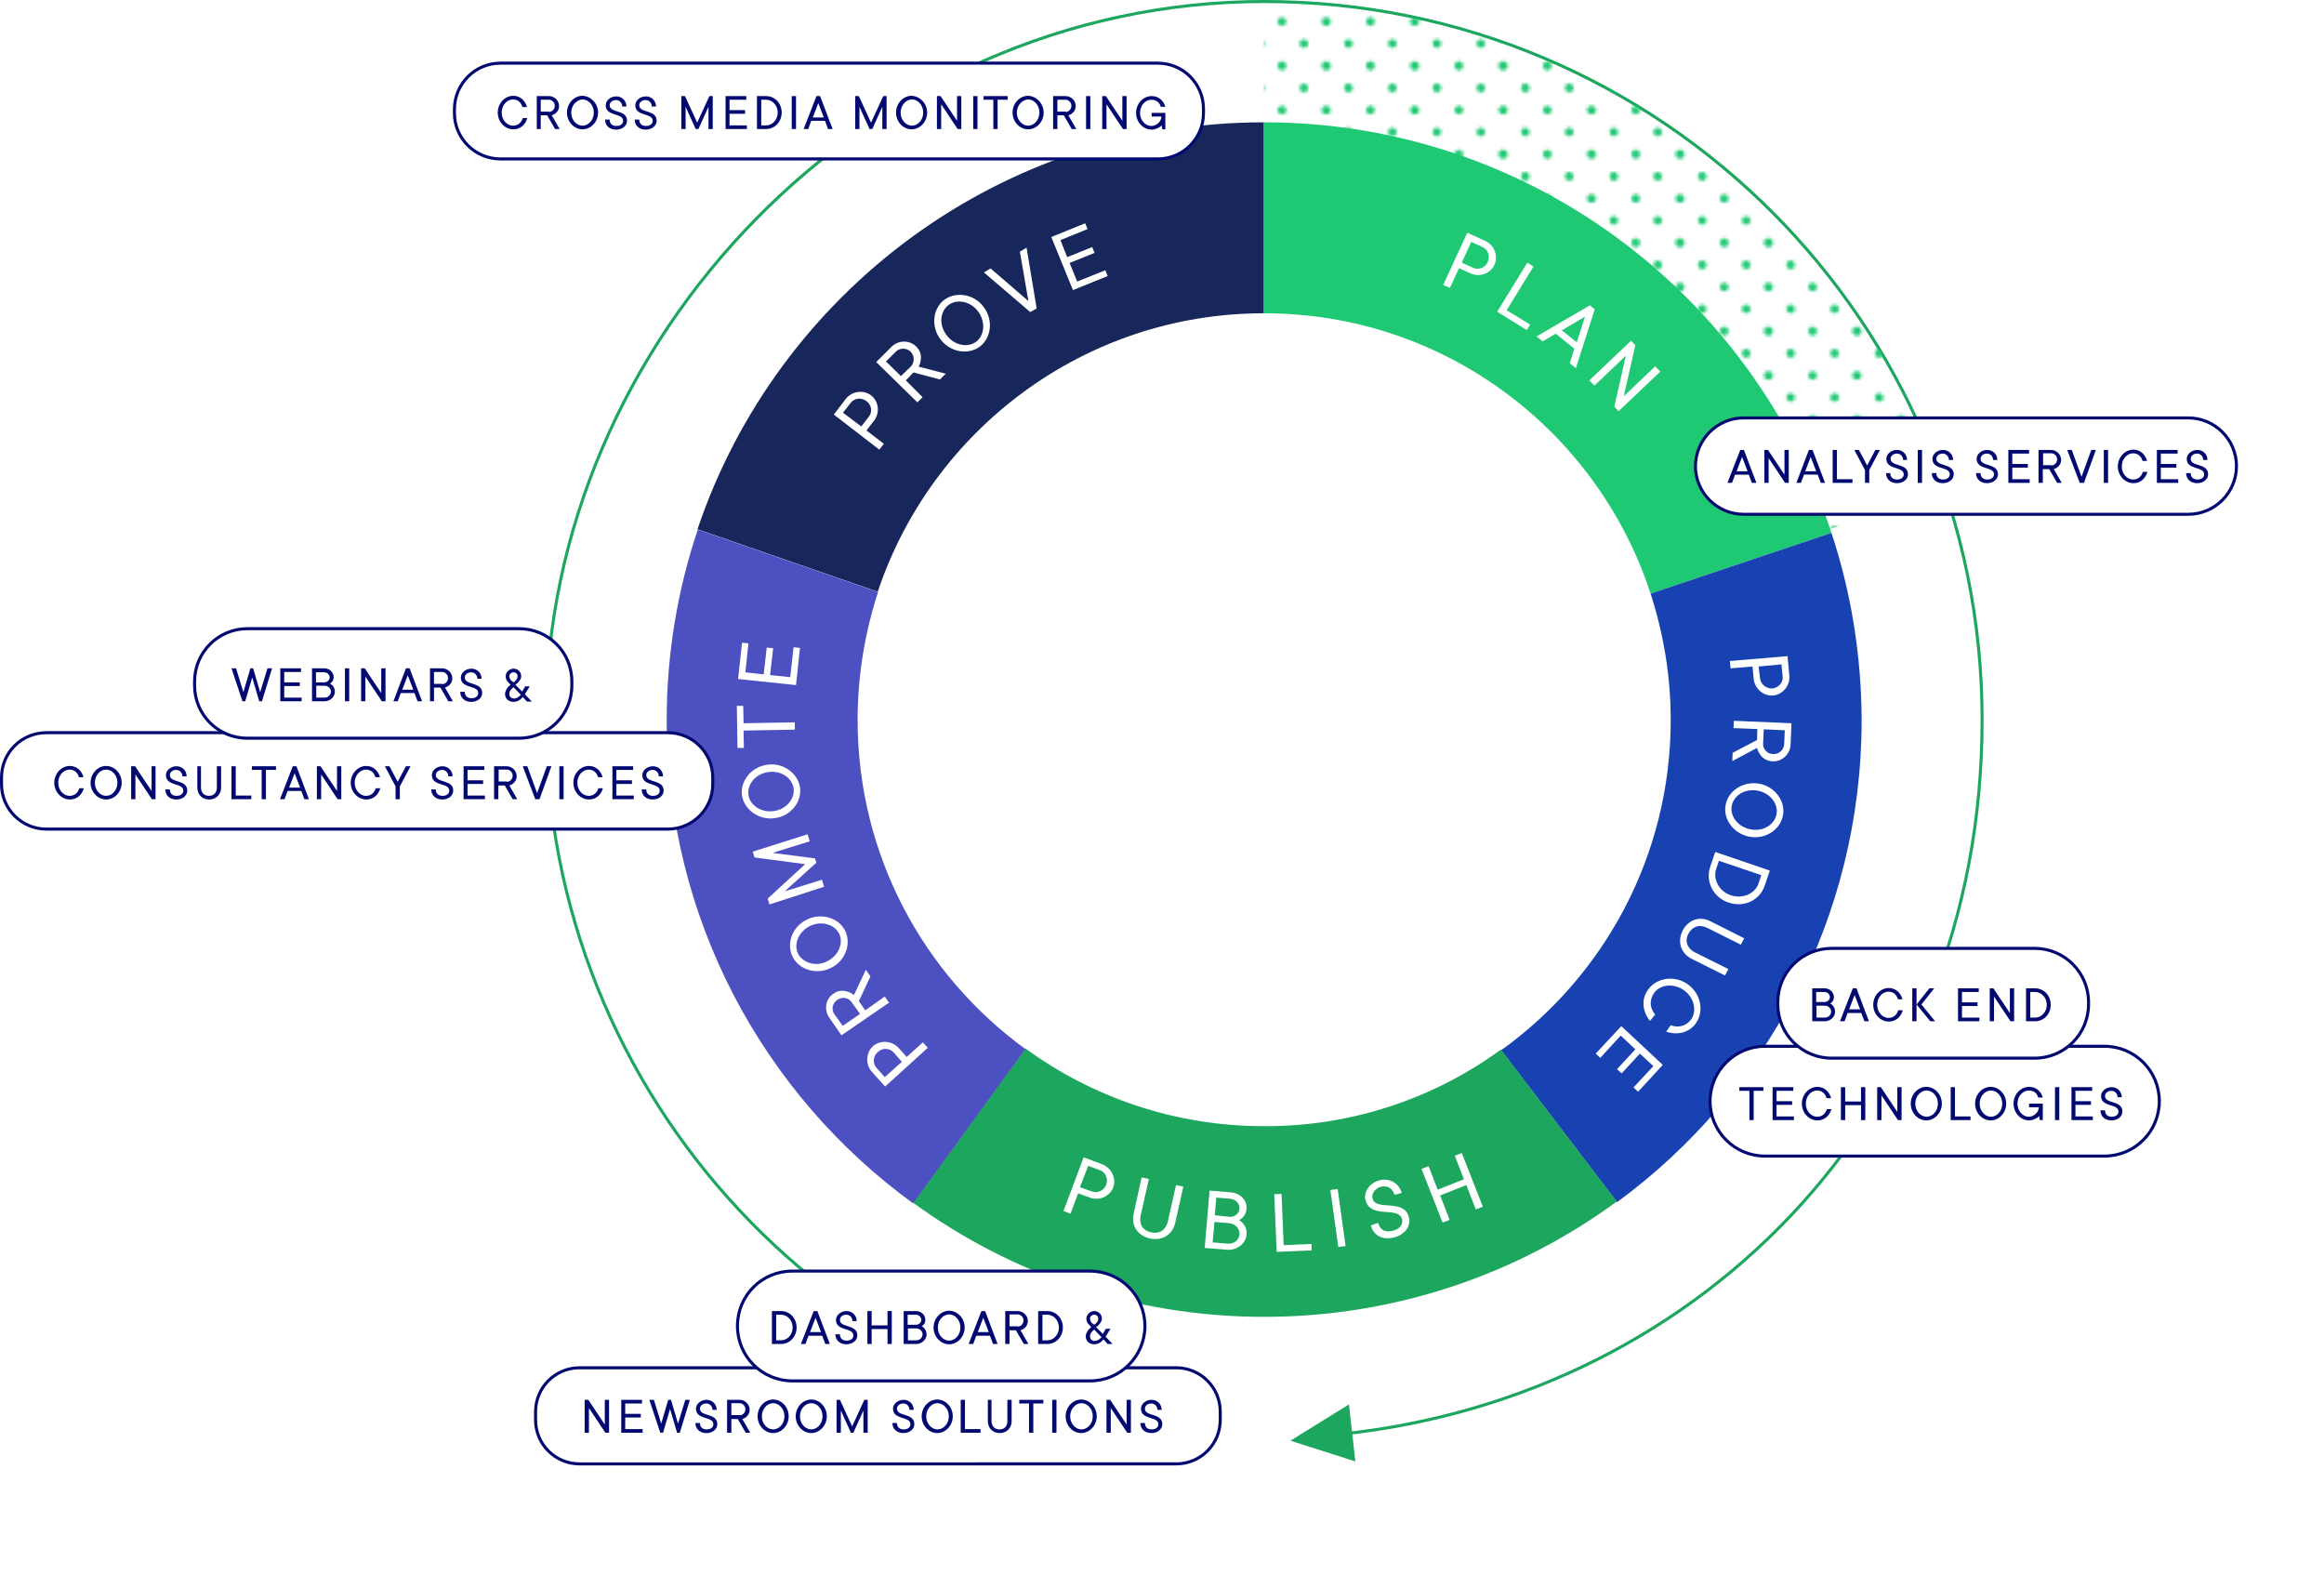 <?xml version="1.0" encoding="UTF-8"?>
<svg xmlns="http://www.w3.org/2000/svg" xmlns:xlink="http://www.w3.org/1999/xlink" version="1.1" id="Ebene_2_00000105384699979980760550000016264057053000343702_" x="0px" y="0px" viewBox="0 0 762 516.4" style="enable-background:new 0 0 762 516.4;" xml:space="preserve">
<style type="text/css">
	.st0{fill:none;}
	.st1{fill:#1FC973;}
	.st2{fill:#17275C;}
	.st3{fill:#1841B2;}
	.st4{fill:#1CA65E;}
	.st5{fill:#4D50C0;}
	.st6{fill:none;stroke:#1CA65E;stroke-miterlimit:10;}
	.st7{fill:url(#SVGID_1_);}
	.st8{enable-background:new    ;}
	.st9{fill:#FFFFFF;}
	.st10{fill:#FFFFFF;stroke:#020A72;stroke-miterlimit:10;}
	.st11{fill:#020A72;}
</style>
<pattern y="516.4" width="28.8" height="28.8" patternUnits="userSpaceOnUse" id="_10_dpi_20_" viewBox="1.4 -30.2 28.8 28.8" style="overflow:visible;">
	<g>
		<rect x="1.4" y="-30.2" class="st0" width="28.8" height="28.8"></rect>
		<rect x="1.4" y="-30.2" class="st0" width="28.8" height="28.8"></rect>
		<path class="st1" d="M30.2-31.7c0.8,0,1.4,0.6,1.4,1.4s-0.6,1.4-1.4,1.4s-1.4-0.6-1.4-1.4S29.4-31.7,30.2-31.7z"></path>
		<path class="st1" d="M15.8-31.7c0.8,0,1.4,0.6,1.4,1.4s-0.6,1.4-1.4,1.4s-1.4-0.6-1.4-1.4S15-31.7,15.8-31.7z"></path>
		<path class="st1" d="M30.2-17.3c0.8,0,1.4,0.6,1.4,1.4s-0.6,1.4-1.4,1.4s-1.4-0.6-1.4-1.4C28.8-16.6,29.4-17.3,30.2-17.3z"></path>
		<path class="st1" d="M15.8-17.3c0.8,0,1.4,0.6,1.4,1.4s-0.6,1.4-1.4,1.4s-1.4-0.6-1.4-1.4C14.4-16.6,15-17.3,15.8-17.3z"></path>
		<path class="st1" d="M8.6-24.5c0.8,0,1.4,0.6,1.4,1.4s-0.7,1.4-1.4,1.4S7.2-22.2,7.2-23S7.8-24.5,8.6-24.5z"></path>
		<path class="st1" d="M23-24.5c0.8,0,1.4,0.6,1.4,1.4s-0.6,1.4-1.4,1.4s-1.4-0.6-1.4-1.4S22.2-24.5,23-24.5z"></path>
		<path class="st1" d="M8.6-10.1c0.8,0,1.4,0.6,1.4,1.4S9.4-7.2,8.6-7.2S7.2-7.8,7.2-8.6S7.8-10.1,8.6-10.1z"></path>
		<path class="st1" d="M23-10.1c0.8,0,1.4,0.6,1.4,1.4S23.8-7.2,23-7.2s-1.4-0.6-1.4-1.4S22.2-10.1,23-10.1z"></path>
		<path class="st1" d="M1.4-31.7c0.8,0,1.4,0.6,1.4,1.4s-0.7,1.4-1.4,1.4S0-29.4,0-30.2S0.6-31.7,1.4-31.7z"></path>
		<path class="st1" d="M1.4-17.3c0.8,0,1.4,0.6,1.4,1.4s-0.7,1.4-1.4,1.4S0-15,0-15.8S0.6-17.3,1.4-17.3z"></path>
		<path class="st1" d="M30.2-2.9c0.8,0,1.4,0.7,1.4,1.4S31,0,30.2,0s-1.4-0.7-1.4-1.4S29.4-2.9,30.2-2.9z"></path>
		<path class="st1" d="M15.8-2.9c0.8,0,1.4,0.7,1.4,1.4S16.6,0,15.8,0s-1.4-0.7-1.4-1.4S15-2.9,15.8-2.9z"></path>
		<path class="st1" d="M1.4-2.9c0.8,0,1.4,0.7,1.4,1.4S2.2,0,1.4,0S0-0.7,0-1.4S0.6-2.9,1.4-2.9z"></path>
	</g>
</pattern>
<g id="Ebene_1-2">
	<path class="st0" d="M414.5,102.7C414.5,102.7,414.4,102.7,414.5,102.7l0,58.1L414.5,102.7c-59,0-109,38.3-126.5,91.4l15.7,5.4   l-15.7-5.4c-4.4,13.2-6.7,27.3-6.7,41.9c0,44.3,21.6,83.6,55,107.8l27.2-37.5l-27.2,37.5c22,16,49.1,25.5,78.3,25.5   s55.8-9.3,77.7-25l-26.3-34.5l26.3,34.5c33.7-24.2,55.6-63.7,55.6-108.3c0-14.4-2.3-28.4-6.6-41.4l-26.5,8.9l26.5-8.9   C523.8,141.2,473.6,102.7,414.5,102.7L414.5,102.7z"></path>
	<path class="st2" d="M414.4,102.7V40.1c-86.3,0-159.6,55.9-185.7,133.4l59.1,20.5C305.5,141,355.5,102.7,414.4,102.7z"></path>
	<path class="st1" d="M414.5,102.7c59.2,0,109.3,38.6,126.7,91.9l59.3-19.9C574.8,96.5,501.2,40.1,414.5,40.1c0,0,0,0,0,0   L414.5,102.7C414.4,102.7,414.4,102.7,414.5,102.7L414.5,102.7z"></path>
	<path class="st3" d="M600.5,174.7l-59.3,19.9c4.2,13,6.6,26.9,6.6,41.4c0,44.6-21.9,84.1-55.6,108.3l38,49.8   c48.6-35.6,80.2-93.2,80.2-158.1C610.3,214.6,606.9,194,600.5,174.7L600.5,174.7z"></path>
	<path class="st4" d="M414.5,369.2c-29.3,0-56.4-9.5-78.3-25.5l-36.8,50.6c32.3,23.5,72.1,37.4,115.1,37.4s83.2-14,115.6-37.8   l-38-49.8C470.3,360,443.4,369.3,414.5,369.2L414.5,369.2z"></path>
	<path class="st5" d="M281.2,236c0-14.6,2.4-28.7,6.7-41.9l-59.1-20.5c-6.6,19.6-10.2,40.6-10.2,62.4c0,65.2,31.8,122.9,80.8,158.5   l36.8-50.6C302.8,319.6,281.2,280.3,281.2,236L281.2,236z"></path>
	<path class="st6" d="M397,470.8C275.1,461.9,179,360.1,179,236S284.4,0.5,414.5,0.5S649.9,105.9,649.9,236s-95,224.7-215.9,234.7"></path>
	<pattern id="SVGID_1_" xlink:href="#_10_dpi_20_" patternTransform="matrix(1 0 0 -1 -551.06 -16659.289)">
	</pattern>
	<path class="st7" d="M414.4,100.7l0-100.2c20,0.2,99.2,3.2,163,64.5c36.5,35,52.5,74.3,59.6,96.3c-32,10.4-63.9,20.9-95.9,31.3   C541.2,192.6,514.7,103.1,414.4,100.7L414.4,100.7z"></path>
	<g class="st8">
		<path class="st9" d="M481.1,76.3L487,79c3,1.4,4.3,4.9,3,7.8c-1.3,2.9-4.9,4.2-7.9,2.8l-3.7-1.7l-3,6.5l-2.2-1L481.1,76.3z     M483,87.8c1.8,0.8,4,0,4.8-1.9c0.9-1.9,0.1-4.1-1.7-4.9l-3.7-1.7l-3.1,6.8L483,87.8z"></path>
	</g>
	<g class="st8">
		<path class="st9" d="M500.8,86.1l2,1.3l-8.8,14.3l7.7,4.7l-1.1,1.8l-9.7-6L500.8,86.1z"></path>
	</g>
	<g class="st8">
		<path class="st9" d="M521.3,100.1l1.6,1.3l-6.2,19.3l-2-1.6l1.5-4.8l-6.1-4.9l-4.3,2.5l-2-1.6L521.3,100.1z M517,112.2l2.7-8.4    l-7.6,4.5L517,112.2z"></path>
	</g>
	<g class="st8">
		<path class="st9" d="M534.8,111.7l1.4,1.5l-3.8,16.7l10.3-9.8l1.7,1.7l-13.7,13l-1.4-1.5l3.8-16.7l-10.3,9.8l-1.7-1.7L534.8,111.7    z"></path>
	</g>
	<g class="st8">
		<path class="st9" d="M586.1,215.1l0.6,6.4c0.3,3.3-2.2,6.2-5.3,6.5s-6.1-2.2-6.4-5.5l-0.4-4l-7.2,0.6l-0.2-2.4L586.1,215.1z     M577.1,222.4c0.2,1.9,2,3.4,4,3.3c2.1-0.2,3.6-2,3.4-3.9l-0.4-4l-7.5,0.7L577.1,222.4z"></path>
	</g>
	<g class="st8">
		<path class="st9" d="M587.4,237.1l-0.3,7c-0.1,3.1-2.8,5.6-5.8,5.5c-2.2-0.1-3.5-1.2-4.2-2.3c-0.5-0.6-0.8-1.4-1-2.1l-8.1,4.3    l0.1-2.7l8-4.2l0.1-3.6l-7.8-0.3l0.1-2.4L587.4,237.1z M578.1,243.8c-0.1,1.8,1.4,3.4,3.3,3.4c1.9,0.1,3.5-1.4,3.6-3.2l0.2-4.6    l-6.9-0.3L578.1,243.8z"></path>
	</g>
	<g class="st8">
		<path class="st9" d="M573.6,274.3c-5.3-1-8.7-5.9-7.8-10.4c0.8-4.6,5.7-7.9,11-7c5.3,1,8.7,5.9,7.8,10.4    C583.8,271.9,578.9,275.3,573.6,274.3z M576.3,259.2c-4.3-0.8-7.9,1.7-8.5,5c-0.6,3.2,1.9,6.9,6.2,7.7c4.3,0.8,7.9-1.7,8.5-5    C583.1,263.7,580.6,260,576.3,259.2z"></path>
	</g>
	<g class="st8">
		<path class="st9" d="M580.3,285.4l-1.7,5c-1.6,4.7-6.7,7.2-11.8,5.5c-5.1-1.7-7.6-6.9-6.1-11.6l1.7-5L580.3,285.4z M562.7,284.9    c-1.1,3.3,0.9,7.3,4.8,8.6c4,1.3,8-0.6,9.1-3.9l0.9-2.7l-13.9-4.7L562.7,284.9z"></path>
	</g>
	<g class="st8">
		<path class="st9" d="M571.9,307.6l-1.1,2.1l-11-5.5c-2.6-1.3-4.9-0.5-6.2,1.9s-0.4,4.8,2.1,6.1l11,5.5l-1.1,2.1l-11-5.5    c-3.5-1.8-4.7-5.6-2.9-9.2c1.8-3.6,5.7-4.9,9.1-3.1L571.9,307.6z"></path>
	</g>
	<g class="st8">
		<path class="st9" d="M541,334.7c-2.3-2.9-3.1-6.9-0.6-10.3c2.7-3.8,8.5-4.8,12.9-1.8c4.4,3.1,5.5,8.9,2.8,12.8    c-2.3,3.3-6.3,4-9.8,2.8l1.5-2.1c2.3,0.9,5,0.4,6.7-1.9c1.9-2.7,1.1-7.1-2.4-9.6c-3.6-2.5-8-1.7-9.8,1c-1.7,2.5-1.2,5.1,0.4,7    L541,334.7z"></path>
	</g>
	<g class="st8">
		<path class="st9" d="M545.2,349.1l-8.1,8.8l-1.5-1.4l6.5-7l-4.4-4.1l-6,6.5l-1.5-1.4l6-6.5l-4.8-4.5l-6.7,7.3l-1.5-1.4l8.4-9    L545.2,349.1z"></path>
	</g>
	<g class="st8">
		<path class="st4" d="M480.8,395.7l-6,2.3c-3.1,1.2-6.6-0.4-7.7-3.4s0.5-6.4,3.5-7.6l3.8-1.4l-2.5-6.7l2.2-0.8L480.8,395.7z     M471.3,389c-1.8,0.7-2.8,2.8-2,4.8c0.7,2,2.9,2.9,4.7,2.2l3.8-1.4l-2.6-7L471.3,389z"></path>
	</g>
	<g class="st8">
		<path class="st4" d="M460.1,402.8l-2.3,0.5l-2.8-12c-0.6-2.8-2.8-4.1-5.4-3.5c-2.7,0.6-4,2.7-3.3,5.5l2.8,12l-2.3,0.5l-2.8-12    c-0.9-3.8,1.3-7.2,5.2-8.1s7.4,1.2,8.2,5L460.1,402.8z"></path>
	</g>
	<g class="st8">
		<path class="st4" d="M436.2,407.5l-7,0.6c-3.1,0.3-5.6-1.7-5.8-4.6c-0.1-1.3,0.3-2.3,0.8-3c0.3-0.4,0.6-0.7,1-1    c-0.5-0.2-1-0.5-1.5-0.9c-0.8-0.7-1.6-1.8-1.8-3.5c-0.3-2.8,2.1-5.6,5.5-5.9l7.2-0.6L436.2,407.5z M427.5,391.5    c-2.1,0.2-3.5,1.8-3.3,3.8c0.2,1.8,1.8,3.1,3.9,3l4.8-0.4l-0.6-6.7L427.5,391.5z M428.4,400.3c-1.8,0.2-3,1.6-2.9,3.1    c0.1,1.6,1.6,2.9,3.4,2.7l4.6-0.4l-0.5-5.8L428.4,400.3z"></path>
	</g>
	<g class="st8">
		<path class="st4" d="M413.5,408.9l-2.4-0.1l0.5-16.8l-9-0.3l0.1-2.1l11.4,0.4L413.5,408.9z"></path>
	</g>
	<g class="st8">
		<path class="st4" d="M393.9,407.6l-2.4-0.3l2.4-18.8l2.4,0.3L393.9,407.6z"></path>
	</g>
	<g class="st8">
		<path class="st4" d="M383.1,392.4c0.5-2.2-0.5-3.8-3-4.4c-2.5-0.6-4.1,0.4-4.5,2.1c-1,4.5,9.3,4.4,7.8,11    c-0.6,2.5-3.6,4.4-7.1,3.6c-3.2-0.7-5.1-3.8-4.5-6.8l2.3,0.5c-0.5,2.1,0.7,3.8,2.6,4.3c2.2,0.5,4-0.6,4.3-2.1    c1-4.5-9.3-4.4-7.8-11c0.6-2.6,3.4-4.5,7.3-3.6s5.6,3.7,4.9,6.9L383.1,392.4z"></path>
	</g>
	<g class="st8">
		<path class="st4" d="M361,400.5l-2.3-0.8l2.9-7.7l-8.6-3.2l-2.9,7.7l-2.3-0.8l6.6-17.7l2.3,0.8l-3,8l8.6,3.2l3-8l2.3,0.8    L361,400.5z"></path>
	</g>
	<g class="st8">
		<path class="st4" d="M338,391.1l-5.7-3c-2.9-1.5-4-5.2-2.5-8s5.2-3.9,8-2.3l3.6,1.9l3.4-6.3l2.1,1.1L338,391.1z M336.8,379.6    c-1.7-0.9-4-0.2-4.9,1.6c-1,1.9-0.3,4.1,1.4,5l3.6,1.9l3.5-6.6L336.8,379.6z"></path>
	</g>
	<g class="st8">
		<path class="st9" d="M290.2,356.2l-4.3-4.8c-2.2-2.4-2-6.3,0.3-8.4c2.3-2.1,6.2-1.9,8.4,0.5l2.7,3l5.3-4.8l1.6,1.8L290.2,356.2z     M293,345c-1.3-1.4-3.6-1.6-5.2-0.1c-1.6,1.4-1.7,3.7-0.4,5.2l2.7,3l5.6-5L293,345z"></path>
	</g>
	<g class="st8">
		<path class="st9" d="M275.9,339.4l-4-5.8c-1.8-2.6-1.2-6.1,1.3-7.8c1.8-1.3,3.5-1.1,4.7-0.7c0.8,0.2,1.4,0.6,2.1,1.1l3.9-8.3    l1.5,2.2l-3.8,8.1l2.1,3l6.4-4.5l1.4,2L275.9,339.4z M279.2,328.5c-1-1.5-3.1-1.8-4.7-0.7c-1.6,1.1-2,3.2-0.9,4.7l2.7,3.8l5.7-3.9    L279.2,328.5z"></path>
	</g>
	<g class="st8">
		<path class="st9" d="M264.5,301.5c4.8-2.4,10.5-0.6,12.6,3.6c2.1,4.2,0.2,9.8-4.6,12.2c-4.8,2.4-10.5,0.6-12.6-3.6    C257.8,309.5,259.6,303.9,264.5,301.5z M271.3,315.1c3.9-2,5.3-6.2,3.8-9.1s-5.7-4.3-9.6-2.4c-3.9,2-5.3,6.2-3.8,9.1    S267.5,317.1,271.3,315.1z"></path>
	</g>
	<g class="st8">
		<path class="st9" d="M252.3,296.5l-0.6-1.9l12.3-11.3l-16.6-2.2l-0.6-1.9l18-5.7l0.7,2.3l-12.2,3.8l13.9,1.8l0.5,1.4l-10.4,9.4    l12.2-3.8l0.7,2.3L252.3,296.5z"></path>
	</g>
	<g class="st8">
		<path class="st9" d="M251.5,250.7c5.3-0.8,10.1,2.8,10.8,7.4c0.7,4.6-2.9,9.4-8.2,10.1c-5.3,0.8-10.1-2.8-10.8-7.4    C242.6,256.3,246.1,251.5,251.5,250.7z M253.7,265.9c4.3-0.6,7-4.2,6.5-7.5c-0.5-3.3-4-5.9-8.3-5.3s-7,4.2-6.5,7.5    C245.8,263.8,249.4,266.5,253.7,265.9z"></path>
	</g>
	<g class="st8">
		<path class="st9" d="M243.8,239.5l0.1,5.7l-2.1,0l-0.2-13.8l2.1,0l0.1,5.7l16.8-0.3l0,2.4L243.8,239.5z"></path>
	</g>
	<g class="st8">
		<path class="st9" d="M242,222.6l1.3-11.9l2.1,0.2l-1,9.5l6,0.7l1-8.8l2.1,0.2l-1,8.8l6.6,0.7l1.1-9.8l2.1,0.2l-1.3,12.2L242,222.6    z"></path>
	</g>
	<g class="st8">
		<path class="st9" d="M273.4,135.9l3.9-5.1c2-2.6,5.8-3.1,8.3-1.2c2.5,1.9,3,5.7,1,8.3l-2.5,3.2l5.7,4.4l-1.5,1.9L273.4,135.9z     M284.9,136.6c1.2-1.6,0.9-3.9-0.8-5.1c-1.7-1.3-4-1-5.2,0.6l-2.5,3.2l6,4.5L284.9,136.6z"></path>
	</g>
	<g class="st8">
		<path class="st9" d="M287.3,118.7l5-5c2.2-2.2,5.8-2.3,8-0.2c1.6,1.5,1.8,3.2,1.6,4.5c-0.1,0.8-0.3,1.5-0.7,2.2l8.9,2.3l-1.9,1.9    l-8.7-2.3l-2.5,2.6l5.5,5.5l-1.7,1.7L287.3,118.7z M298.7,120.1c1.2-1.3,1.2-3.4-0.1-4.8c-1.4-1.3-3.5-1.3-4.8-0.1l-3.3,3.3    l4.9,4.8L298.7,120.1z"></path>
	</g>
	<g class="st8">
		<path class="st9" d="M322.5,100.6c3.3,4.3,2.5,10.2-1.2,13c-3.7,2.8-9.6,2-12.9-2.3c-3.3-4.3-2.5-10.2,1.2-13    C313.4,95.5,319.3,96.3,322.5,100.6z M310.4,109.9c2.6,3.5,7.1,4.1,9.7,2.1c2.6-2,3.2-6.4,0.6-9.9c-2.6-3.5-7.1-4.1-9.7-2.1    C308.3,102,307.7,106.4,310.4,109.9z"></path>
	</g>
	<g class="st8">
		<path class="st9" d="M322.6,89.3l2.2-1.3l12.4,10.7l-2.8-16.2l2.2-1.3l3.3,19.9l-2.1,1.2L322.6,89.3z"></path>
	</g>
	<g class="st8">
		<path class="st9" d="M344.7,77.7l11.1-4.5l0.8,1.9l-8.9,3.6l2.2,5.6l8.2-3.3l0.8,1.9l-8.2,3.3l2.5,6.1l9.2-3.7l0.8,1.9l-11.4,4.6    L344.7,77.7z"></path>
	</g>
	<polygon class="st4" points="444.4,479.1 423.1,472.3 442.3,460.4  "></polygon>
	<g id="SCHNELLER_SEIN_ALS">
		<path class="st10" d="M164.1,20.7h215.5c8.3,0,15,6.7,15,15v1.4c0,8.3-6.7,15-15,15H164.1c-8.3,0-15.1-6.7-15.1-15v-1.4    C149.1,27.4,155.8,20.7,164.1,20.7z"></path>
	</g>
	<g id="SCHNELLER_SEIN_ALS-2">
		<g class="st8">
			<path class="st11" d="M172.9,38.7c-0.6,2.1-2.2,3.7-4.6,3.7c-2.7,0-5.1-2.4-5.1-5.5s2.4-5.5,5.1-5.5c2.3,0,3.9,1.6,4.5,3.7h-1.5     c-0.4-1.4-1.4-2.5-3.1-2.5c-1.9,0-3.7,1.8-3.7,4.3c0,2.5,1.8,4.3,3.7,4.3c1.7,0,2.8-1.1,3.2-2.5H172.9z"></path>
			<path class="st11" d="M176,31.5h4c1.8,0,3.3,1.5,3.3,3.2c0,1.3-0.6,2-1.2,2.5c-0.4,0.3-0.8,0.5-1.2,0.6l2.6,4.5H182l-2.6-4.5     h-2.1v4.5H176V31.5z M180,36.7c1,0,1.9-0.9,1.9-2s-0.9-2-1.9-2h-2.7v3.9H180z"></path>
			<path class="st11" d="M196.1,36.9c0,3.1-2.4,5.5-5.1,5.5c-2.7,0-5.1-2.4-5.1-5.5s2.4-5.5,5.1-5.5     C193.7,31.5,196.1,33.9,196.1,36.9z M187.3,36.9c0,2.5,1.8,4.3,3.7,4.3c1.9,0,3.7-1.8,3.7-4.3c0-2.5-1.8-4.3-3.7-4.3     C189.1,32.7,187.3,34.5,187.3,36.9z"></path>
			<path class="st11" d="M199.9,39.2c0,1.3,0.8,2.1,2.2,2.1c1.5,0,2.2-0.8,2.2-1.7c0-2.7-5.7-1.3-5.7-5.1c0-1.5,1.5-2.9,3.5-2.9     c1.9,0,3.3,1.5,3.3,3.3h-1.4c0-1.2-0.9-2.1-2-2.1c-1.3,0-2.1,0.8-2.1,1.7c0,2.7,5.7,1.3,5.7,5.1c0,1.5-1.4,2.9-3.6,2.9     c-2.2,0-3.6-1.4-3.6-3.3H199.9z"></path>
			<path class="st11" d="M209.6,39.2c0,1.3,0.8,2.1,2.2,2.1c1.5,0,2.2-0.8,2.2-1.7c0-2.7-5.7-1.3-5.7-5.1c0-1.5,1.5-2.9,3.5-2.9     c1.9,0,3.3,1.5,3.3,3.3h-1.4c0-1.2-0.9-2.1-2-2.1c-1.3,0-2.1,0.8-2.1,1.7c0,2.7,5.7,1.3,5.7,5.1c0,1.5-1.4,2.9-3.6,2.9     c-2.2,0-3.6-1.4-3.6-3.3H209.6z"></path>
			<path class="st11" d="M223.5,31.5h1.1l4,8.7l4-8.7h1.1v10.8h-1.4v-7.3l-3.3,7.3h-0.9l-3.3-7.3v7.3h-1.4V31.5z"></path>
			<path class="st11" d="M237.8,31.5h6.9v1.2h-5.5v3.4h5.1v1.2h-5.1v3.8h5.7v1.2h-7V31.5z"></path>
			<path class="st11" d="M248.2,31.5h3c2.8,0,5.1,2.3,5.1,5.4s-2.3,5.4-5.1,5.4h-3V31.5z M251.2,41.1c2,0,3.8-1.8,3.8-4.2     s-1.8-4.2-3.8-4.2h-1.6v8.4H251.2z"></path>
			<path class="st11" d="M259.6,31.5h1.4v10.8h-1.4V31.5z"></path>
			<path class="st11" d="M267.7,31.5h1.2l4.1,10.8h-1.5l-1-2.7h-4.5l-1,2.7h-1.5L267.7,31.5z M270.1,38.5l-1.8-4.7l-1.8,4.7H270.1z"></path>
			<path class="st11" d="M280.5,31.5h1.1l4,8.7l4-8.7h1.1v10.8h-1.4v-7.3l-3.3,7.3h-0.9l-3.3-7.3v7.3h-1.4V31.5z"></path>
			<path class="st11" d="M304,36.9c0,3.1-2.4,5.5-5.1,5.5c-2.7,0-5.1-2.4-5.1-5.5s2.4-5.5,5.1-5.5C301.6,31.5,304,33.9,304,36.9z      M295.3,36.9c0,2.5,1.8,4.3,3.7,4.3s3.7-1.8,3.7-4.3c0-2.5-1.8-4.3-3.7-4.3S295.3,34.5,295.3,36.9z"></path>
			<path class="st11" d="M307.2,31.5h1.2l5.4,8.1v-8.1h1.4v10.8H314l-5.4-8.1v8.1h-1.4V31.5z"></path>
			<path class="st11" d="M319.1,31.5h1.4v10.8h-1.4V31.5z"></path>
		</g>
		<g class="st8">
			<path class="st11" d="M325.8,32.7h-3.3v-1.2h7.9v1.2h-3.3v9.6h-1.4V32.7z"></path>
		</g>
		<g class="st8">
			<path class="st11" d="M342.2,36.9c0,3.1-2.4,5.5-5.1,5.5c-2.7,0-5.1-2.4-5.1-5.5s2.4-5.5,5.1-5.5     C339.8,31.5,342.2,33.9,342.2,36.9z M333.4,36.9c0,2.5,1.8,4.3,3.7,4.3c1.9,0,3.7-1.8,3.7-4.3c0-2.5-1.8-4.3-3.7-4.3     C335.2,32.7,333.4,34.5,333.4,36.9z"></path>
			<path class="st11" d="M345.4,31.5h4c1.8,0,3.3,1.5,3.3,3.2c0,1.3-0.6,2-1.2,2.5c-0.4,0.3-0.8,0.5-1.2,0.6l2.6,4.5h-1.5l-2.6-4.5     h-2.1v4.5h-1.4V31.5z M349.4,36.7c1,0,1.9-0.9,1.9-2s-0.9-2-1.9-2h-2.7v3.9H349.4z"></path>
			<path class="st11" d="M356.1,31.5h1.4v10.8h-1.4V31.5z"></path>
			<path class="st11" d="M361.4,31.5h1.2l5.4,8.1v-8.1h1.4v10.8h-1.2l-5.4-8.1v8.1h-1.4V31.5z"></path>
			<path class="st11" d="M380.9,41.1c-0.3,0.3-0.5,0.5-0.9,0.7c-0.6,0.3-1.4,0.7-2.4,0.7c-2.7,0-5.1-2.4-5.1-5.5s2.4-5.5,5.1-5.5     c2.4,0,3.9,1.5,4.5,3.5h-1.5c-0.4-1.4-1.4-2.3-3.1-2.3c-1.9,0-3.7,1.8-3.7,4.3c0,2.5,1.8,4.3,3.7,4.3c1.7,0,3.3-1.5,3.3-3.1h-3.2     v-1.2h4.5v5.4h-1L380.9,41.1z"></path>
		</g>
	</g>
	<path class="st10" d="M571.7,137h145.8c8.7,0,15.8,7.1,15.8,15.8l0,0c0,8.7-7.1,15.8-15.8,15.8H571.7c-8.7,0-15.8-7.1-15.8-15.8   l0,0C556,144.1,563,137,571.7,137z"></path>
	<g class="st8">
		<path class="st11" d="M570.6,147.5h1.2l4.1,10.8h-1.5l-1-2.7h-4.5l-1,2.7h-1.5L570.6,147.5z M573,154.5l-1.8-4.7l-1.8,4.7H573z"></path>
		<path class="st11" d="M578.5,147.5h1.2l5.4,8.1v-8.1h1.4v10.8h-1.2l-5.4-8.1v8.1h-1.4V147.5z"></path>
		<path class="st11" d="M593.1,147.5h1.2l4.1,10.8H597l-1-2.7h-4.5l-1,2.7H589L593.1,147.5z M595.5,154.5l-1.8-4.7l-1.8,4.7H595.5z"></path>
	</g>
	<g class="st8">
		<path class="st11" d="M600.9,147.5h1.4v9.6h5.1v1.2h-6.5V147.5z"></path>
	</g>
	<g class="st8">
		<path class="st11" d="M611.5,154.1l-3.5-6.6h1.5l2.7,5.1l2.7-5.1h1.5l-3.5,6.6v4.2h-1.4V154.1z"></path>
		<path class="st11" d="M619.8,155.1c0,1.3,0.8,2.1,2.2,2.1c1.5,0,2.2-0.8,2.2-1.7c0-2.7-5.7-1.3-5.7-5.1c0-1.5,1.5-2.9,3.5-2.9    c1.9,0,3.3,1.5,3.3,3.3H624c0-1.2-0.9-2.1-2-2.1c-1.3,0-2.1,0.8-2.1,1.7c0,2.7,5.7,1.3,5.7,5.1c0,1.5-1.4,2.9-3.6,2.9    c-2.2,0-3.6-1.4-3.6-3.3H619.8z"></path>
		<path class="st11" d="M628.8,147.5h1.4v10.8h-1.4V147.5z"></path>
		<path class="st11" d="M634.9,155.1c0,1.3,0.8,2.1,2.2,2.1s2.2-0.8,2.2-1.7c0-2.7-5.7-1.3-5.7-5.1c0-1.5,1.5-2.9,3.5-2.9    c1.9,0,3.3,1.5,3.3,3.3h-1.4c0-1.2-0.9-2.1-2-2.1c-1.3,0-2.1,0.8-2.1,1.7c0,2.7,5.7,1.3,5.7,5.1c0,1.5-1.4,2.9-3.6,2.9    s-3.6-1.4-3.6-3.3H634.9z"></path>
		<path class="st11" d="M649.4,155.1c0,1.3,0.8,2.1,2.2,2.1s2.2-0.8,2.2-1.7c0-2.7-5.7-1.3-5.7-5.1c0-1.5,1.5-2.9,3.5-2.9    c1.9,0,3.3,1.5,3.3,3.3h-1.4c0-1.2-0.9-2.1-2-2.1c-1.3,0-2.1,0.8-2.1,1.7c0,2.7,5.7,1.3,5.7,5.1c0,1.5-1.4,2.9-3.6,2.9    s-3.6-1.4-3.6-3.3H649.4z"></path>
		<path class="st11" d="M658.4,147.5h6.9v1.2h-5.5v3.4h5.1v1.2h-5.1v3.8h5.7v1.2h-7V147.5z"></path>
	</g>
	<g class="st8">
		<path class="st11" d="M668.5,147.5h4c1.8,0,3.3,1.5,3.3,3.2c0,1.3-0.6,2-1.2,2.5c-0.4,0.3-0.8,0.5-1.2,0.6l2.6,4.5h-1.5l-2.6-4.5    h-2.1v4.5h-1.4V147.5z M672.6,152.6c1,0,1.9-0.9,1.9-2s-0.9-2-1.9-2h-2.7v3.9H672.6z"></path>
	</g>
	<g class="st8">
		<path class="st11" d="M677.8,147.5h1.5l3.2,8.8l3.2-8.8h1.5l-3.9,10.8h-1.4L677.8,147.5z"></path>
		<path class="st11" d="M689.8,147.5h1.4v10.8h-1.4V147.5z"></path>
		<path class="st11" d="M704.1,154.7c-0.6,2.1-2.2,3.7-4.6,3.7c-2.7,0-5.1-2.4-5.1-5.5s2.4-5.5,5.1-5.5c2.3,0,3.9,1.6,4.5,3.7h-1.5    c-0.4-1.4-1.4-2.5-3.1-2.5c-1.9,0-3.7,1.8-3.7,4.3c0,2.5,1.8,4.3,3.7,4.3c1.7,0,2.8-1.1,3.2-2.5H704.1z"></path>
		<path class="st11" d="M707.1,147.5h6.9v1.2h-5.5v3.4h5.1v1.2h-5.1v3.8h5.7v1.2h-7V147.5z"></path>
		<path class="st11" d="M718.3,155.1c0,1.3,0.8,2.1,2.2,2.1c1.5,0,2.2-0.8,2.2-1.7c0-2.7-5.7-1.3-5.7-5.1c0-1.5,1.5-2.9,3.5-2.9    c1.9,0,3.3,1.5,3.3,3.3h-1.4c0-1.2-0.9-2.1-2-2.1c-1.3,0-2.1,0.8-2.1,1.7c0,2.7,5.7,1.3,5.7,5.1c0,1.5-1.4,2.9-3.6,2.9    c-2.2,0-3.6-1.4-3.6-3.3H718.3z"></path>
	</g>
	<g id="SCHNELLER_SEIN_ALS-3">
		<path class="st10" d="M15.2,240.2H219c8.1,0,14.7,6.6,14.7,14.7v2.2c0,8.1-6.6,14.7-14.7,14.7H15.2c-8.1,0-14.7-6.6-14.7-14.7    v-2.2C0.5,246.7,7.1,240.2,15.2,240.2z"></path>
	</g>
	<path class="st10" d="M81.1,206.1h89.1c9.6,0,17.3,7.7,17.3,17.3v1.3c0,9.6-7.7,17.3-17.3,17.3H81.1c-9.6,0-17.3-7.7-17.3-17.3   v-1.3C63.8,213.8,71.6,206.1,81.1,206.1z"></path>
	<g id="SCHNELLER_SEIN_ALS-4">
		<g class="st8">
			<path class="st11" d="M75.9,219.1h1.5l2.4,7.8l2.3-7.8h0.9l2.3,7.8l2.4-7.8h1.5l-3.3,10.8h-0.9l-2.3-7.8l-2.3,7.8h-0.9     L75.9,219.1z"></path>
			<path class="st11" d="M91.8,219.1h6.9v1.2h-5.5v3.4h5.1v1.2h-5.1v3.8h5.7v1.2h-7V219.1z"></path>
			<path class="st11" d="M102.3,219.1h4c1.8,0,3.1,1.3,3.1,2.9c0,0.8-0.3,1.3-0.6,1.6c-0.2,0.2-0.4,0.4-0.6,0.5     c0.3,0.2,0.6,0.3,0.8,0.6c0.4,0.4,0.8,1.1,0.8,2.1c0,1.6-1.5,3.1-3.4,3.1h-4.1V219.1z M106.3,223.7c1,0,1.8-0.8,1.8-1.6     c0-0.9-0.8-1.7-1.8-1.7h-2.7v3.3H106.3z M106.4,228.7c1.2,0,2.1-0.9,2.1-2c0-1-0.9-1.9-2.1-1.9h-2.7v3.9H106.4z"></path>
			<path class="st11" d="M113.1,219.1h1.4v10.8h-1.4V219.1z"></path>
			<path class="st11" d="M118.4,219.1h1.2l5.4,8.1v-8.1h1.4v10.8h-1.2l-5.4-8.1v8.1h-1.4V219.1z"></path>
			<path class="st11" d="M133.1,219.1h1.2l4.1,10.8h-1.5l-1-2.7h-4.5l-1,2.7H129L133.1,219.1z M135.5,226.1l-1.8-4.7l-1.8,4.7H135.5     z"></path>
			<path class="st11" d="M141,219.1h4c1.8,0,3.3,1.5,3.3,3.2c0,1.3-0.6,2-1.2,2.5c-0.4,0.3-0.8,0.5-1.2,0.6l2.6,4.5H147l-2.6-4.5     h-2.1v4.5H141V219.1z M145,224.3c1,0,1.9-0.9,1.9-2s-0.9-2-1.9-2h-2.7v3.9H145z"></path>
			<path class="st11" d="M152.4,226.8c0,1.3,0.8,2.1,2.2,2.1c1.5,0,2.2-0.8,2.2-1.7c0-2.7-5.7-1.3-5.7-5.1c0-1.5,1.5-2.9,3.5-2.9     c1.9,0,3.3,1.5,3.3,3.3h-1.4c0-1.2-0.9-2.1-2-2.1c-1.3,0-2.1,0.8-2.1,1.7c0,2.7,5.7,1.3,5.7,5.1c0,1.5-1.4,2.9-3.6,2.9     c-2.2,0-3.6-1.4-3.6-3.3H152.4z"></path>
			<path class="st11" d="M171.4,228.5c-0.2,0.3-0.5,0.5-0.8,0.8c-0.5,0.4-1.2,0.8-2.2,0.8c-1.7,0-2.8-1.1-2.8-2.6     c0-0.9,0.5-1.6,0.9-2.2c0.3-0.3,0.6-0.6,0.9-0.8l-0.8-0.9c-0.2-0.2-0.3-0.3-0.4-0.5c-0.2-0.3-0.4-0.8-0.4-1.4     c0-1.3,1.2-2.5,2.6-2.5s2.5,1.1,2.5,2.5c0,0.6-0.3,1.1-0.6,1.5c-0.2,0.2-0.3,0.4-0.5,0.6l-0.8,0.7l2.2,2.2l1-1.7h1.5l-1.6,2.6     l2.3,2.4h-1.6L171.4,228.5z M168.4,225.3c-0.3,0.2-0.5,0.4-0.7,0.6c-0.4,0.4-0.7,0.9-0.7,1.6c0,0.8,0.6,1.5,1.5,1.5     c0.6,0,1.2-0.3,1.6-0.6c0.2-0.2,0.4-0.4,0.7-0.6L168.4,225.3z M168.4,223.7l0.7-0.6c0.1-0.1,0.2-0.3,0.3-0.4     c0.2-0.3,0.3-0.6,0.3-1c0-0.7-0.5-1.3-1.3-1.3c-0.8,0-1.4,0.6-1.4,1.3c0,0.4,0.2,0.7,0.3,1c0.1,0.2,0.2,0.3,0.3,0.4L168.4,223.7z     "></path>
		</g>
	</g>
	<g class="st8">
		<path class="st11" d="M27.5,258.4c-0.6,2.1-2.2,3.7-4.6,3.7c-2.7,0-5.1-2.4-5.1-5.5s2.4-5.5,5.1-5.5c2.3,0,3.9,1.6,4.5,3.7h-1.5    c-0.4-1.4-1.4-2.5-3.1-2.5c-1.9,0-3.7,1.8-3.7,4.3c0,2.5,1.8,4.3,3.7,4.3c1.7,0,2.8-1.1,3.2-2.5H27.5z"></path>
		<path class="st11" d="M39.9,256.6c0,3.1-2.4,5.5-5.1,5.5c-2.7,0-5.1-2.4-5.1-5.5s2.4-5.5,5.1-5.5    C37.5,251.1,39.9,253.5,39.9,256.6z M31.1,256.6c0,2.5,1.8,4.3,3.7,4.3c1.9,0,3.7-1.8,3.7-4.3c0-2.5-1.8-4.3-3.7-4.3    C32.9,252.3,31.1,254.1,31.1,256.6z"></path>
		<path class="st11" d="M43.1,251.2h1.2l5.4,8.1v-8.1H51V262h-1.2l-5.4-8.1v8.1h-1.4V251.2z"></path>
		<path class="st11" d="M55.7,258.8c0,1.3,0.8,2.1,2.2,2.1c1.5,0,2.2-0.8,2.2-1.7c0-2.7-5.7-1.3-5.7-5.1c0-1.5,1.5-2.9,3.5-2.9    c1.9,0,3.3,1.5,3.3,3.3h-1.4c0-1.2-0.9-2.1-2-2.1c-1.3,0-2.1,0.8-2.1,1.7c0,2.7,5.7,1.3,5.7,5.1c0,1.5-1.4,2.9-3.6,2.9    c-2.2,0-3.6-1.4-3.6-3.3H55.7z"></path>
		<path class="st11" d="M64.5,251.2h1.4v7c0,1.6,1,2.7,2.6,2.7c1.6,0,2.6-1,2.6-2.7v-7h1.4v7c0,2.2-1.6,3.9-3.9,3.9    c-2.3,0-3.9-1.6-3.9-3.9V251.2z"></path>
	</g>
	<g class="st8">
		<path class="st11" d="M75.9,251.2h1.4v9.6h5.1v1.2h-6.5V251.2z"></path>
		<path class="st11" d="M85.9,252.4h-3.3v-1.2h7.9v1.2h-3.3v9.6h-1.4V252.4z"></path>
	</g>
	<g class="st8">
		<path class="st11" d="M96,251.2h1.2l4.1,10.8h-1.5l-1-2.7h-4.5l-1,2.7h-1.5L96,251.2z M98.4,258.2l-1.8-4.7l-1.8,4.7H98.4z"></path>
		<path class="st11" d="M103.9,251.2h1.2l5.4,8.1v-8.1h1.4V262h-1.2l-5.4-8.1v8.1h-1.4V251.2z"></path>
	</g>
	<g class="st8">
		<path class="st11" d="M124.7,258.4c-0.6,2.1-2.2,3.7-4.6,3.7c-2.7,0-5.1-2.4-5.1-5.5s2.4-5.5,5.1-5.5c2.3,0,3.9,1.6,4.5,3.7h-1.5    c-0.4-1.4-1.4-2.5-3.1-2.5c-1.9,0-3.7,1.8-3.7,4.3c0,2.5,1.8,4.3,3.7,4.3c1.7,0,2.8-1.1,3.2-2.5H124.7z"></path>
	</g>
	<g class="st8">
		<path class="st11" d="M129.7,257.8l-3.5-6.6h1.5l2.7,5.1l2.7-5.1h1.5l-3.5,6.6v4.2h-1.4V257.8z"></path>
		<path class="st11" d="M142.9,258.8c0,1.3,0.8,2.1,2.2,2.1c1.5,0,2.2-0.8,2.2-1.7c0-2.7-5.7-1.3-5.7-5.1c0-1.5,1.5-2.9,3.5-2.9    c1.9,0,3.3,1.5,3.3,3.3h-1.4c0-1.2-0.9-2.1-2-2.1c-1.3,0-2.1,0.8-2.1,1.7c0,2.7,5.7,1.3,5.7,5.1c0,1.5-1.4,2.9-3.6,2.9    c-2.2,0-3.6-1.4-3.6-3.3H142.9z"></path>
		<path class="st11" d="M151.9,251.2h6.9v1.2h-5.5v3.4h5.1v1.2h-5.1v3.8h5.7v1.2h-7V251.2z"></path>
	</g>
	<g class="st8">
		<path class="st11" d="M162.1,251.2h4c1.8,0,3.3,1.5,3.3,3.2c0,1.3-0.6,2-1.2,2.5c-0.4,0.3-0.8,0.5-1.2,0.6l2.6,4.5h-1.5l-2.6-4.5    h-2.1v4.5h-1.4V251.2z M166.2,256.3c1,0,1.9-0.9,1.9-2s-0.9-2-1.9-2h-2.7v3.9H166.2z"></path>
	</g>
	<g class="st8">
		<path class="st11" d="M171.4,251.2h1.5l3.2,8.8l3.2-8.8h1.5l-3.9,10.8h-1.4L171.4,251.2z"></path>
		<path class="st11" d="M183.4,251.2h1.4V262h-1.4V251.2z"></path>
		<path class="st11" d="M197.7,258.4c-0.6,2.1-2.2,3.7-4.6,3.7c-2.7,0-5.1-2.4-5.1-5.5s2.4-5.5,5.1-5.5c2.3,0,3.9,1.6,4.5,3.7h-1.5    c-0.4-1.4-1.4-2.5-3.1-2.5c-1.9,0-3.7,1.8-3.7,4.3c0,2.5,1.8,4.3,3.7,4.3c1.7,0,2.8-1.1,3.2-2.5H197.7z"></path>
		<path class="st11" d="M200.7,251.2h6.9v1.2h-5.5v3.4h5.1v1.2h-5.1v3.8h5.7v1.2h-7V251.2z"></path>
		<path class="st11" d="M211.9,258.8c0,1.3,0.8,2.1,2.2,2.1c1.5,0,2.2-0.8,2.2-1.7c0-2.7-5.7-1.3-5.7-5.1c0-1.5,1.5-2.9,3.5-2.9    c1.9,0,3.3,1.5,3.3,3.3h-1.4c0-1.2-0.9-2.1-2-2.1c-1.3,0-2.1,0.8-2.1,1.7c0,2.7,5.7,1.3,5.7,5.1c0,1.5-1.4,2.9-3.6,2.9    c-2.2,0-3.6-1.4-3.6-3.3H211.9z"></path>
	</g>
	<g id="SCHNELLER_SEIN_ALS-5">
		<path class="st10" d="M190,448.4h195.7c7.9,0,14.4,6.4,14.4,14.4v2.7c0,7.9-6.4,14.4-14.4,14.4H190c-7.9,0-14.4-6.4-14.4-14.4    v-2.7C175.6,454.8,182.1,448.4,190,448.4z"></path>
	</g>
	<path class="st10" d="M259.8,416.7h97.6c9.9,0,18,8,18,18v0c0,9.9-8,18-18,18h-97.6c-9.9,0-18-8-18-18v0   C241.8,424.7,249.8,416.7,259.8,416.7z"></path>
	<g id="SCHNELLER_SEIN_ALS-6">
		<g class="st8">
			<path class="st11" d="M253.1,429.8h3c2.8,0,5.1,2.3,5.1,5.4s-2.3,5.4-5.1,5.4h-3V429.8z M256.1,439.4c2,0,3.8-1.8,3.8-4.2     s-1.8-4.2-3.8-4.2h-1.6v8.4H256.1z"></path>
		</g>
		<g class="st8">
			<path class="st11" d="M266.8,429.8h1.2l4.1,10.8h-1.5l-1-2.7h-4.5l-1,2.7h-1.5L266.8,429.8z M269.2,436.7l-1.8-4.7l-1.8,4.7     H269.2z"></path>
			<path class="st11" d="M275.4,437.4c0,1.3,0.8,2.1,2.2,2.1c1.5,0,2.2-0.8,2.2-1.7c0-2.7-5.7-1.3-5.7-5.1c0-1.5,1.5-2.9,3.5-2.9     c1.9,0,3.3,1.5,3.3,3.3h-1.4c0-1.2-0.9-2.1-2-2.1c-1.3,0-2.1,0.8-2.1,1.7c0,2.7,5.7,1.3,5.7,5.1c0,1.5-1.4,2.9-3.6,2.9     c-2.2,0-3.6-1.4-3.6-3.3H275.4z"></path>
			<path class="st11" d="M284.4,429.8h1.4v4.7h5.2v-4.7h1.4v10.8H291v-4.9h-5.2v4.9h-1.4V429.8z"></path>
			<path class="st11" d="M296.3,429.8h4c1.8,0,3.1,1.3,3.1,2.9c0,0.8-0.3,1.3-0.6,1.6c-0.2,0.2-0.4,0.4-0.6,0.5     c0.3,0.2,0.6,0.3,0.8,0.6c0.4,0.4,0.8,1.1,0.8,2.1c0,1.6-1.5,3.1-3.4,3.1h-4.1V429.8z M300.3,434.3c1,0,1.8-0.8,1.8-1.6     c0-0.9-0.8-1.7-1.8-1.7h-2.7v3.3H300.3z M300.4,439.4c1.2,0,2.1-0.9,2.1-2c0-1-0.9-1.9-2.1-1.9h-2.7v3.9H300.4z"></path>
		</g>
		<g class="st8">
			<path class="st11" d="M316.3,435.2c0,3.1-2.4,5.5-5.1,5.5c-2.7,0-5.1-2.4-5.1-5.5s2.4-5.5,5.1-5.5     C313.9,429.7,316.3,432.1,316.3,435.2z M307.5,435.2c0,2.5,1.8,4.3,3.7,4.3c1.9,0,3.7-1.8,3.7-4.3c0-2.5-1.8-4.3-3.7-4.3     C309.3,430.9,307.5,432.7,307.5,435.2z"></path>
		</g>
		<g class="st8">
			<path class="st11" d="M321.8,429.8h1.2l4.1,10.8h-1.5l-1-2.7h-4.5l-1,2.7h-1.5L321.8,429.8z M324.2,436.7l-1.8-4.7l-1.8,4.7     H324.2z"></path>
			<path class="st11" d="M329.7,429.8h4c1.8,0,3.3,1.5,3.3,3.2c0,1.3-0.6,2-1.2,2.5c-0.4,0.3-0.8,0.5-1.2,0.6l2.6,4.5h-1.5l-2.6-4.5     H331v4.5h-1.4V429.8z M333.7,434.9c1,0,1.9-0.9,1.9-2s-0.9-2-1.9-2H331v3.9H333.7z"></path>
			<path class="st11" d="M340.4,429.8h3c2.8,0,5.1,2.3,5.1,5.4s-2.3,5.4-5.1,5.4h-3V429.8z M343.4,439.4c2,0,3.8-1.8,3.8-4.2     s-1.8-4.2-3.8-4.2h-1.6v8.4H343.4z"></path>
			<path class="st11" d="M361.8,439.1c-0.2,0.3-0.5,0.5-0.8,0.8c-0.5,0.4-1.2,0.8-2.2,0.8c-1.7,0-2.8-1.1-2.8-2.6     c0-0.9,0.5-1.6,0.9-2.2c0.3-0.3,0.6-0.6,0.9-0.8l-0.8-0.9c-0.2-0.2-0.3-0.3-0.4-0.5c-0.2-0.3-0.4-0.8-0.4-1.4     c0-1.3,1.2-2.5,2.6-2.5s2.5,1.1,2.5,2.5c0,0.6-0.3,1.1-0.6,1.5c-0.2,0.2-0.3,0.4-0.5,0.6l-0.8,0.7l2.2,2.2l1-1.7h1.5l-1.6,2.6     l2.3,2.4h-1.6L361.8,439.1z M358.8,435.9c-0.3,0.2-0.5,0.4-0.7,0.6c-0.4,0.4-0.7,0.9-0.7,1.6c0,0.8,0.6,1.5,1.5,1.5     c0.6,0,1.2-0.3,1.6-0.6c0.2-0.2,0.4-0.4,0.7-0.6L358.8,435.9z M358.8,434.3l0.7-0.6c0.1-0.1,0.2-0.3,0.3-0.4     c0.2-0.3,0.3-0.6,0.3-1c0-0.7-0.5-1.3-1.3-1.3c-0.8,0-1.4,0.6-1.4,1.3c0,0.4,0.2,0.7,0.3,1c0.1,0.2,0.2,0.3,0.3,0.4L358.8,434.3z     "></path>
		</g>
	</g>
	<g class="st8">
		<path class="st11" d="M191.7,458.9h1.2l5.4,8.1v-8.1h1.4v10.8h-1.2l-5.4-8.1v8.1h-1.4V458.9z"></path>
		<path class="st11" d="M203.6,458.9h6.9v1.2H205v3.4h5.1v1.2H205v3.8h5.7v1.2h-7V458.9z"></path>
		<path class="st11" d="M212.9,458.9h1.5l2.4,7.8l2.3-7.8h0.9l2.3,7.8l2.4-7.8h1.5l-3.3,10.8h-0.9l-2.3-7.8l-2.3,7.8h-0.9    L212.9,458.9z"></path>
		<path class="st11" d="M229.5,466.5c0,1.3,0.8,2.1,2.2,2.1c1.5,0,2.2-0.8,2.2-1.7c0-2.7-5.7-1.3-5.7-5.1c0-1.5,1.5-2.9,3.5-2.9    c1.9,0,3.3,1.5,3.3,3.3h-1.4c0-1.2-0.9-2.1-2-2.1c-1.3,0-2.1,0.8-2.1,1.7c0,2.7,5.7,1.3,5.7,5.1c0,1.5-1.4,2.9-3.6,2.9    c-2.2,0-3.6-1.4-3.6-3.3H229.5z"></path>
		<path class="st11" d="M238.5,458.9h4c1.8,0,3.3,1.5,3.3,3.2c0,1.3-0.6,2-1.2,2.5c-0.4,0.3-0.8,0.5-1.2,0.6l2.6,4.5h-1.5l-2.6-4.5    h-2.1v4.5h-1.4V458.9z M242.5,464c1,0,1.9-0.9,1.9-2s-0.9-2-1.9-2h-2.7v3.9H242.5z"></path>
		<path class="st11" d="M258.6,464.3c0,3.1-2.4,5.5-5.1,5.5c-2.7,0-5.1-2.4-5.1-5.5s2.4-5.5,5.1-5.5    C256.2,458.8,258.6,461.2,258.6,464.3z M249.8,464.3c0,2.5,1.8,4.3,3.7,4.3s3.7-1.8,3.7-4.3c0-2.5-1.8-4.3-3.7-4.3    S249.8,461.8,249.8,464.3z"></path>
		<path class="st11" d="M271.1,464.3c0,3.1-2.4,5.5-5.1,5.5c-2.7,0-5.1-2.4-5.1-5.5s2.4-5.5,5.1-5.5    C268.7,458.8,271.1,461.2,271.1,464.3z M262.3,464.3c0,2.5,1.8,4.3,3.7,4.3s3.7-1.8,3.7-4.3c0-2.5-1.8-4.3-3.7-4.3    S262.3,461.8,262.3,464.3z"></path>
		<path class="st11" d="M274.3,458.9h1.1l4,8.7l4-8.7h1.1v10.8h-1.4v-7.3l-3.3,7.3H279l-3.3-7.3v7.3h-1.4V458.9z"></path>
		<path class="st11" d="M294.1,466.5c0,1.3,0.8,2.1,2.2,2.1c1.5,0,2.2-0.8,2.2-1.7c0-2.7-5.7-1.3-5.7-5.1c0-1.5,1.5-2.9,3.5-2.9    c1.9,0,3.3,1.5,3.3,3.3h-1.4c0-1.2-0.9-2.1-2-2.1c-1.3,0-2.1,0.8-2.1,1.7c0,2.7,5.7,1.3,5.7,5.1c0,1.5-1.4,2.9-3.6,2.9    c-2.2,0-3.6-1.4-3.6-3.3H294.1z"></path>
		<path class="st11" d="M312.4,464.3c0,3.1-2.4,5.5-5.1,5.5c-2.7,0-5.1-2.4-5.1-5.5s2.4-5.5,5.1-5.5    C310,458.8,312.4,461.2,312.4,464.3z M303.7,464.3c0,2.5,1.8,4.3,3.7,4.3s3.7-1.8,3.7-4.3c0-2.5-1.8-4.3-3.7-4.3    S303.7,461.8,303.7,464.3z"></path>
	</g>
	<g class="st8">
		<path class="st11" d="M315,458.9h1.4v9.6h5.1v1.2H315V458.9z"></path>
	</g>
	<g class="st8">
		<path class="st11" d="M323.7,458.9h1.4v7c0,1.6,1,2.7,2.6,2.7s2.6-1,2.6-2.7v-7h1.4v7c0,2.2-1.6,3.9-3.9,3.9s-3.9-1.6-3.9-3.9    V458.9z"></path>
		<path class="st11" d="M337.5,460.1h-3.3v-1.2h7.9v1.2h-3.3v9.6h-1.4V460.1z"></path>
		<path class="st11" d="M345,458.9h1.4v10.8H345V458.9z"></path>
		<path class="st11" d="M359.6,464.3c0,3.1-2.4,5.5-5.1,5.5c-2.7,0-5.1-2.4-5.1-5.5s2.4-5.5,5.1-5.5    C357.2,458.8,359.6,461.2,359.6,464.3z M350.9,464.3c0,2.5,1.8,4.3,3.7,4.3s3.7-1.8,3.7-4.3c0-2.5-1.8-4.3-3.7-4.3    S350.9,461.8,350.9,464.3z"></path>
		<path class="st11" d="M362.8,458.9h1.2l5.4,8.1v-8.1h1.4v10.8h-1.2l-5.4-8.1v8.1h-1.4V458.9z"></path>
		<path class="st11" d="M375.4,466.5c0,1.3,0.8,2.1,2.2,2.1c1.5,0,2.2-0.8,2.2-1.7c0-2.7-5.7-1.3-5.7-5.1c0-1.5,1.5-2.9,3.5-2.9    c1.9,0,3.3,1.5,3.3,3.3h-1.4c0-1.2-0.9-2.1-2-2.1c-1.3,0-2.1,0.8-2.1,1.7c0,2.7,5.7,1.3,5.7,5.1c0,1.5-1.4,2.9-3.6,2.9    c-2.2,0-3.6-1.4-3.6-3.3H375.4z"></path>
	</g>
	<path class="st10" d="M578.7,343H690c9.9,0,18,8,18,18v0c0,9.9-8,18-18,18H578.7c-9.9,0-18-8-18-18v0   C560.7,351.1,568.8,343,578.7,343z"></path>
	<g class="st8">
		<path class="st11" d="M573.6,357.6h-3.3v-1.2h7.9v1.2H575v9.6h-1.4V357.6z"></path>
		<path class="st11" d="M581.1,356.4h6.9v1.2h-5.5v3.4h5.1v1.2h-5.1v3.8h5.7v1.2h-7V356.4z"></path>
		<path class="st11" d="M600.5,363.6c-0.6,2.1-2.2,3.7-4.6,3.7c-2.7,0-5.1-2.4-5.1-5.5s2.4-5.5,5.1-5.5c2.3,0,3.9,1.6,4.5,3.7h-1.5    c-0.4-1.4-1.4-2.5-3.1-2.5c-1.9,0-3.7,1.8-3.7,4.3c0,2.5,1.8,4.3,3.7,4.3c1.7,0,2.8-1.1,3.2-2.5H600.5z"></path>
		<path class="st11" d="M603.6,356.4h1.4v4.7h5.2v-4.7h1.4v10.8h-1.4v-4.9h-5.2v4.9h-1.4V356.4z"></path>
		<path class="st11" d="M615.5,356.4h1.2l5.4,8.1v-8.1h1.4v10.8h-1.2l-5.4-8.1v8.1h-1.4V356.4z"></path>
		<path class="st11" d="M636.7,361.8c0,3.1-2.4,5.5-5.1,5.5s-5.1-2.4-5.1-5.5s2.4-5.5,5.1-5.5S636.7,358.7,636.7,361.8z M628,361.8    c0,2.5,1.8,4.3,3.7,4.3s3.7-1.8,3.7-4.3c0-2.5-1.8-4.3-3.7-4.3S628,359.3,628,361.8z"></path>
	</g>
	<g class="st8">
		<path class="st11" d="M639.6,356.4h1.4v9.6h5.1v1.2h-6.5V356.4z"></path>
	</g>
	<g class="st8">
		<path class="st11" d="M657.8,361.8c0,3.1-2.4,5.5-5.1,5.5s-5.1-2.4-5.1-5.5s2.4-5.5,5.1-5.5S657.8,358.7,657.8,361.8z     M649.1,361.8c0,2.5,1.8,4.3,3.7,4.3s3.7-1.8,3.7-4.3c0-2.5-1.8-4.3-3.7-4.3S649.1,359.3,649.1,361.8z"></path>
		<path class="st11" d="M668.6,365.9c-0.3,0.3-0.5,0.5-0.9,0.7c-0.6,0.3-1.4,0.7-2.4,0.7c-2.7,0-5.1-2.4-5.1-5.5s2.4-5.5,5.1-5.5    c2.4,0,3.9,1.5,4.5,3.5h-1.5c-0.4-1.4-1.4-2.3-3.1-2.3c-1.9,0-3.7,1.8-3.7,4.3c0,2.5,1.8,4.3,3.7,4.3c1.7,0,3.3-1.5,3.3-3.1h-3.2    v-1.2h4.5v5.4h-1L668.6,365.9z"></path>
		<path class="st11" d="M673.8,356.4h1.4v10.8h-1.4V356.4z"></path>
		<path class="st11" d="M679.1,356.4h6.9v1.2h-5.5v3.4h5.1v1.2h-5.1v3.8h5.7v1.2h-7V356.4z"></path>
		<path class="st11" d="M690.2,364c0,1.3,0.8,2.1,2.2,2.1c1.5,0,2.2-0.8,2.2-1.7c0-2.7-5.7-1.3-5.7-5.1c0-1.5,1.5-2.9,3.5-2.9    c1.9,0,3.3,1.5,3.3,3.3h-1.4c0-1.2-0.9-2.1-2-2.1c-1.3,0-2.1,0.8-2.1,1.7c0,2.7,5.7,1.3,5.7,5.1c0,1.5-1.4,2.9-3.6,2.9    c-2.2,0-3.6-1.4-3.6-3.3H690.2z"></path>
	</g>
	<path class="st10" d="M600.6,310.9h66.5c9.8,0,17.7,7.9,17.7,17.7v0.6c0,9.8-7.9,17.7-17.7,17.7h-66.5c-9.8,0-17.7-7.9-17.7-17.7   v-0.6C582.9,318.8,590.8,310.9,600.6,310.9z"></path>
	<g id="SCHNELLER_SEIN_ALS-7">
		<g class="st8">
			<path class="st11" d="M594.2,324h4c1.8,0,3.1,1.3,3.1,2.9c0,0.8-0.3,1.3-0.6,1.6c-0.2,0.2-0.4,0.4-0.6,0.5     c0.3,0.2,0.6,0.3,0.8,0.6c0.4,0.4,0.8,1.1,0.8,2.1c0,1.6-1.5,3.1-3.4,3.1h-4.1V324z M598.2,328.5c1,0,1.8-0.8,1.8-1.6     c0-0.9-0.8-1.7-1.8-1.7h-2.7v3.3H598.2z M598.3,333.6c1.2,0,2.1-0.9,2.1-2c0-1-0.9-1.9-2.1-1.9h-2.7v3.9H598.3z"></path>
		</g>
		<g class="st8">
			<path class="st11" d="M607.5,324h1.2l4.1,10.8h-1.5l-1-2.7h-4.5l-1,2.7h-1.5L607.5,324z M609.9,330.9l-1.8-4.7l-1.8,4.7H609.9z"></path>
		</g>
		<g class="st8">
			<path class="st11" d="M623.9,331.2c-0.6,2.1-2.2,3.7-4.6,3.7c-2.7,0-5.1-2.4-5.1-5.5s2.4-5.5,5.1-5.5c2.3,0,3.9,1.6,4.5,3.7h-1.5     c-0.4-1.4-1.4-2.5-3.1-2.5c-1.9,0-3.7,1.8-3.7,4.3c0,2.5,1.8,4.3,3.7,4.3c1.7,0,2.8-1.1,3.2-2.5H623.9z"></path>
			<path class="st11" d="M627,324h1.4v5.3l4.2-5.3h1.6l-4.2,5.3l4.5,5.5h-1.6l-4.5-5.5v5.5H627V324z"></path>
			<path class="st11" d="M641.9,324h6.9v1.2h-5.5v3.4h5.1v1.2h-5.1v3.8h5.7v1.2h-7V324z"></path>
			<path class="st11" d="M652.4,324h1.2l5.4,8.1V324h1.4v10.8h-1.2l-5.4-8.1v8.1h-1.4V324z"></path>
			<path class="st11" d="M664.3,324h3c2.8,0,5.1,2.3,5.1,5.4s-2.3,5.4-5.1,5.4h-3V324z M667.3,333.6c2,0,3.8-1.8,3.8-4.2     s-1.8-4.2-3.8-4.2h-1.6v8.4H667.3z"></path>
		</g>
	</g>
	<g class="st8">
		<path class="st9" d="M355.3,379.4l6.1,2.3c3.1,1.2,4.7,4.7,3.6,7.6c-1.1,2.9-4.6,4.5-7.7,3.3l-3.8-1.4l-2.5,6.7l-2.3-0.9    L355.3,379.4z M358,390.6c1.8,0.7,4-0.3,4.7-2.2c0.7-2-0.2-4.1-2.1-4.8l-3.8-1.4l-2.7,7L358,390.6z"></path>
	</g>
	<g class="st8">
		<path class="st9" d="M374.3,386l2.4,0.5l-2.7,12c-0.6,2.8,0.7,4.9,3.4,5.5s4.8-0.7,5.5-3.5l2.7-12l2.4,0.5l-2.7,12    c-0.9,3.8-4.3,5.9-8.3,5s-6.2-4.3-5.3-8.1L374.3,386z"></path>
	</g>
	<g class="st8">
		<path class="st9" d="M396.6,390.3l7.1,0.6c3.1,0.3,5.3,2.7,5,5.5c-0.1,1.3-0.7,2.2-1.3,2.8c-0.4,0.3-0.7,0.6-1.1,0.8    c0.5,0.3,0.9,0.7,1.3,1.1c0.7,0.8,1.3,2,1.1,3.7c-0.2,2.8-3,5.2-6.5,4.9l-7.2-0.6L396.6,390.3z M402.5,407.7    c2.1,0.2,3.8-1.2,3.9-3.1c0.1-1.8-1.3-3.4-3.4-3.6l-4.8-0.4l-0.6,6.7L402.5,407.7z M403,398.9c1.8,0.2,3.3-1.1,3.4-2.6    c0.1-1.6-1.1-3.1-2.9-3.3l-4.7-0.4l-0.5,5.8L403,398.9z"></path>
	</g>
	<g class="st8">
		<path class="st9" d="M417.8,391.5l2.4-0.1l0.7,16.8l9.1-0.4l0.1,2.1l-11.5,0.5L417.8,391.5z"></path>
	</g>
	<g class="st8">
		<path class="st9" d="M436.2,390.1l2.4-0.3l2.6,18.7l-2.4,0.3L436.2,390.1z"></path>
	</g>
	<g class="st8">
		<path class="st9" d="M451.9,400.9c0.5,2.2,2.2,3.2,4.7,2.6c2.5-0.6,3.5-2.2,3.1-3.8c-1.1-4.5-10.4,0.2-12-6.4    c-0.6-2.5,1.3-5.6,4.8-6.4c3.2-0.8,6.3,1.1,7.1,4.2l-2.4,0.6c-0.5-2.1-2.3-3.1-4.2-2.7c-2.2,0.5-3.3,2.3-3,3.8    c1.1,4.5,10.4-0.2,12,6.4c0.6,2.6-1.1,5.5-5,6.5c-3.9,0.9-6.8-0.8-7.5-4L451.9,400.9z"></path>
	</g>
	<g class="st8">
		<path class="st9" d="M466.1,383.2l2.3-0.9l3,7.7l8.6-3.4l-3-7.7l2.3-0.9l6.9,17.6l-2.3,0.9l-3.1-8l-8.6,3.4l3.1,8l-2.3,0.9    L466.1,383.2z"></path>
	</g>
</g>
</svg>

